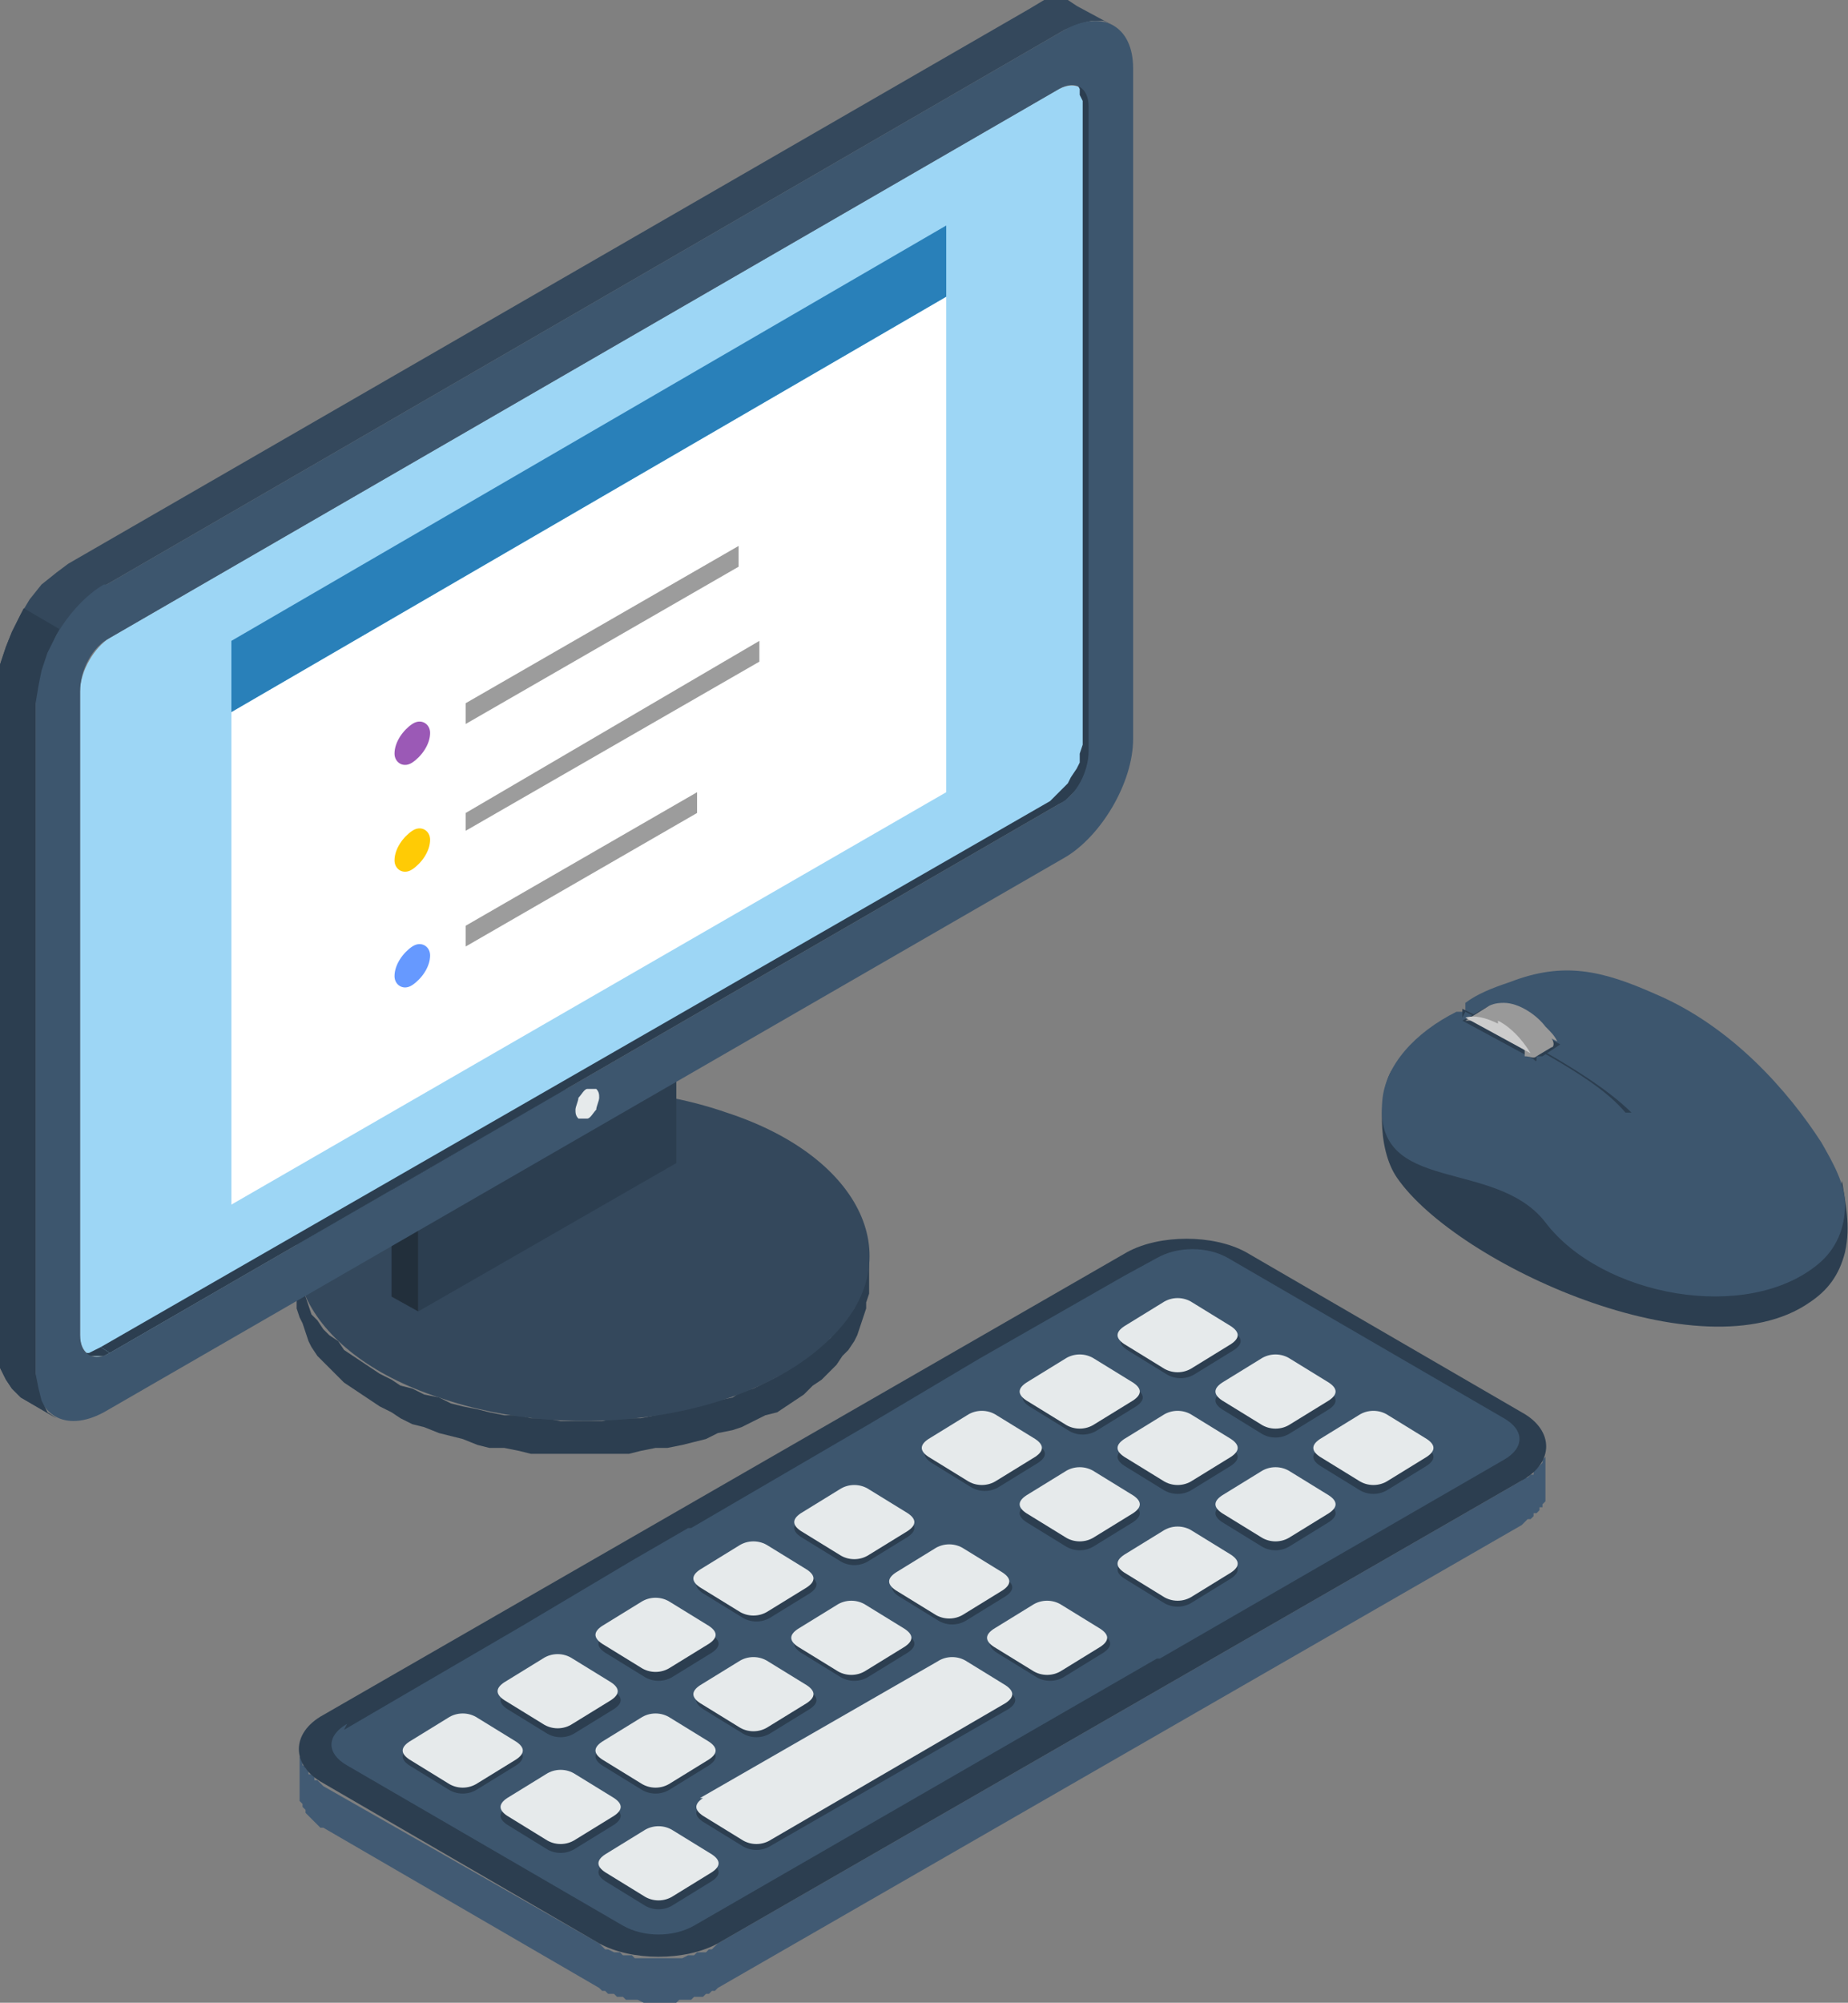 <?xml version="1.0" encoding="UTF-8"?>
<svg xmlns="http://www.w3.org/2000/svg" version="1.1" viewBox="0 0 62.3 67.5">
  <rect x="0" y="0" width="62.3" height="67.5" fill="#808080" stroke="none"/>
  <defs>
    <style>
      .cls-1 {
        fill: #222f3b;
      }

      .cls-1, .cls-2, .cls-3, .cls-4, .cls-5, .cls-6, .cls-7, .cls-8, .cls-9, .cls-10, .cls-11, .cls-12, .cls-13, .cls-14, .cls-15, .cls-16 {
        fill-rule: evenodd;
      }

      .cls-2 {
        fill: #fff;
      }

      .cls-3 {
        fill: #e6eaeb;
      }

      .cls-4 {
        fill: #121220;
      }

      .cls-5 {
        fill: #69f;
      }

      .cls-6 {
        fill: #2980b9;
      }

      .cls-7 {
        fill: #9dd6f5;
      }

      .cls-8 {
        fill: #2c3e50;
      }

      .cls-9 {
        fill: #9b59b6;
      }

      .cls-10 {
        fill: #415a73;
      }

      .cls-11 {
        fill: #ffcb05;
      }

      .cls-12 {
        fill: #34485c;
      }

      .cls-13 {
        fill: #999;
      }

      .cls-14 {
        fill: #9c9c9c;
      }

      .cls-15 {
        fill: #3d566e;
      }

      .cls-16 {
        fill: #ccc;
      }
    </style>
  </defs>
  <!-- Generator: Adobe Illustrator 28.6.0, SVG Export Plug-In . SVG Version: 1.2.0 Build 709)  -->
  <g>
    <g id="_レイヤー_1" data-name="レイヤー_1">
      <g>
        <polygon class="cls-8" points="29.3 42.5 29.3 43.6 29.2 43.9 29.2 44.1 29.1 44.4 29 44.7 28.9 45 28.8 45.2 28.6 45.5 28.4 45.7 28.2 46 28 46.2 27.7 46.5 27.4 46.7 27.1 47 26.8 47.2 26.5 47.4 26.2 47.6 25.8 47.7 25.4 47.9 25 48.1 24.7 48.2 24.2 48.3 23.8 48.5 23.4 48.6 23 48.7 22.5 48.8 22.1 48.8 21.6 48.9 21.2 49 20.7 49 20.3 49 19.8 49 19.3 49 18.9 49 18.4 49 17.9 49 17.5 48.9 17 48.8 16.5 48.8 16.1 48.7 15.6 48.5 15.2 48.4 14.8 48.3 14.3 48.1 13.9 48 13.5 47.8 13.2 47.6 12.8 47.4 12.5 47.2 12.2 47 11.9 46.8 11.6 46.6 11.4 46.4 11.1 46.1 10.9 45.9 10.7 45.7 10.5 45.4 10.4 45.2 10.3 44.9 10.2 44.6 10.1 44.4 10 44.1 10 43.8 9.9 43.6 9.9 42.4 10 42.7 10 43 10.1 43.2 10.2 43.5 10.3 43.7 10.4 44 10.5 44.3 10.7 44.5 10.9 44.8 11.1 45 11.4 45.2 11.6 45.5 11.9 45.7 12.2 45.9 12.5 46.1 12.8 46.3 13.2 46.5 13.5 46.7 13.9 46.8 14.3 47 14.8 47.1 15.2 47.3 15.6 47.4 16.1 47.5 16.5 47.6 17 47.7 17.5 47.7 17.9 47.8 18.4 47.8 18.9 47.9 19.3 47.9 19.8 47.9 20.3 47.9 20.7 47.8 21.2 47.8 21.6 47.8 22.1 47.7 22.5 47.6 23 47.5 23.4 47.4 23.8 47.3 24.2 47.2 24.7 47.1 25 46.9 25.4 46.8 25.8 46.6 26.2 46.4 26.5 46.2 26.8 46 27.1 45.8 27.4 45.6 27.7 45.3 28 45.1 28.2 44.8 28.4 44.6 28.6 44.3 28.8 44.1 28.9 43.8 29 43.5 29.1 43.3 29.2 43 29.2 42.7 29.3 42.5"/>
        <path class="cls-12" d="M14.8,47.1c-4.6-1.5-6.2-5-3.5-7.6,2.7-2.7,8.6-3.6,13.2-2,4.6,1.5,6.2,5,3.5,7.6-2.7,2.7-8.6,3.6-13.2,2Z"/>
        <g>
          <polygon class="cls-4" points="14.1 40.6 13.2 40.1 21.9 35.1 22.8 35.6 14.1 40.6"/>
          <polygon class="cls-1" points="14.1 44.2 13.2 43.7 13.2 40.1 14.1 40.6 14.1 44.2"/>
        </g>
        <polygon class="cls-8" points="14.1 40.6 22.8 35.6 22.8 39.2 14.1 44.2 14.1 40.6"/>
        <polygon class="cls-12" points="1.9 47.8 .7 47.1 .4 46.8 .2 46.5 0 46.1 0 45.6 0 23 0 22.4 .2 21.8 .4 21.3 .7 20.7 1 20.2 1.4 19.7 1.9 19.3 2.3 19 34.7 .3 35.2 0 35.6 0 36 0 36.3 .2 37.6 .9 37.2 .7 36.8 .7 36.4 .8 35.9 1 3.6 19.7 3.1 20 2.7 20.4 2.3 20.9 1.9 21.4 1.6 22 1.4 22.6 1.3 23.1 1.2 23.7 1.2 46.3 1.3 46.8 1.4 47.2 1.6 47.6 1.9 47.8"/>
        <path class="cls-7" d="M3.7,21.5L35.7,3c.6-.3,1,0,1,.6v21.7c0,.7-.5,1.5-1.1,1.8L3.7,45.6c-.6.3-1,0-1-.6v-21.7c0-.7.5-1.5,1-1.8Z"/>
        <polygon class="cls-2" points="7.8 24 31.9 10 31.9 26.7 7.8 40.6 7.8 24"/>
        <polygon class="cls-6" points="7.8 24 31.9 10 31.9 7.6 7.8 21.6 7.8 24"/>
        <path class="cls-9" d="M13.9,24.4h0c.3-.2.6,0,.6.3h0c0,.4-.3.8-.6,1h0c-.3.2-.6,0-.6-.3h0c0-.4.3-.8.6-1Z"/>
        <path class="cls-11" d="M13.9,28h0c.3-.2.6,0,.6.3h0c0,.4-.3.8-.6,1h0c-.3.2-.6,0-.6-.3h0c0-.4.3-.8.6-1Z"/>
        <path class="cls-5" d="M13.9,31.9h0c.3-.2.6,0,.6.3h0c0,.4-.3.8-.6,1h0c-.3.2-.6,0-.6-.3h0c0-.4.3-.8.6-1Z"/>
        <polygon class="cls-14" points="15.7 23.7 24.9 18.4 24.9 19.1 15.7 24.4 15.7 23.7"/>
        <polygon class="cls-14" points="15.7 27.4 25.6 21.6 25.6 22.3 15.7 28 15.7 27.4"/>
        <polygon class="cls-14" points="15.7 31.2 23.5 26.7 23.5 27.4 15.7 31.9 15.7 31.2"/>
        <polygon class="cls-8" points="35.4 27 3.4 45.4 3.7 45.6 35.7 27.1 35.9 27 36.1 26.8 36.3 26.6 36.5 26.4 36.6 26.1 36.7 25.8 36.8 25.6 36.8 25.3 36.8 3.6 36.8 3.4 36.7 3.2 36.6 3 36.5 2.9 36.2 2.7 36.3 2.8 36.4 3 36.4 3.2 36.5 3.4 36.5 25.1 36.4 25.4 36.4 25.7 36.3 25.9 36.1 26.2 36 26.4 35.8 26.6 35.6 26.8 35.4 27"/>
        <polygon class="cls-8" points="3.7 45.6 3.4 45.4 3.2 45.5 3 45.6 2.8 45.6 2.7 45.5 3 45.7 3.1 45.7 3.3 45.7 3.5 45.7 3.7 45.6"/>
        <path class="cls-15" d="M3.6,19.7L35.9,1c1.3-.7,2.3-.1,2.3,1.3v22.6c0,1.5-1.1,3.3-2.3,4L3.5,47.6c-1.3.7-2.3.1-2.3-1.3v-22.6c0-1.5,1.1-3.3,2.3-4h0ZM3.7,21.5c-.6.3-1,1.1-1,1.8v21.7c0,.7.5.9,1,.6l32-18.5c.6-.3,1-1.1,1-1.8V3.6c0-.7-.5-.9-1-.6L3.7,21.5Z"/>
        <path class="cls-3" d="M20.1,36.7c0,0-.2,0-.3,0-.1,0-.2.2-.3.3,0,.1-.1.3-.1.4s0,.2.1.3c0,0,.2,0,.3,0,.1,0,.2-.2.3-.3,0-.1.1-.3.1-.4s0-.2-.1-.3Z"/>
        <g>
          <path class="cls-8" d="M46.9,36.1c-.4.7-.5,2.6.2,3.6,2,2.9,10.3,6.7,13.9,4.2.6-.4,1-.9,1.2-1.7.2-.9,0-1.7-.1-2.4-.2,1.1-1.1,1.8-2,2.3-6.1,1.9-6.8-1.9-11.6-3.8-.9-.7-1.3-1.1-1.5-2.3Z"/>
          <path class="cls-15" d="M50.9,33.1c-.6.2-1.1.4-1.5.7v.3h-.3c-1.4.7-2.4,1.8-2.5,3-.3,3.2,3.8,1.9,5.5,4.1,1.9,2.5,6.8,3.4,9.2,1.4.6-.5.9-1.2.9-2,0-.7-.4-1.4-.8-2.1-1.1-1.7-3-3.9-5.6-5-1.8-.8-3.1-1.1-4.9-.4Z"/>
          <path class="cls-8" d="M49.4,34.1c3.8,1.9,4.8,2.7,5.4,3.4,0,0,.2,0,.2,0,0,0,0,0,0,0,0,0,0,0,0,0-.7-.7-2.2-1.8-5.7-3.5v.3Z"/>
          <path class="cls-8" d="M50.2,33.9l2.4,1.3s0,0,0,0,0,0,0,0l-.6.4h-.2c0,.2,0,.2-.1.1l-2.4-1.3s0,0,0,0,0,0,0,0l.9-.5s0,0,.1,0Z"/>
          <path class="cls-13" d="M52.5,35.1c-.1-.2-.2-.3-.4-.5-.3-.4-.9-.8-1.4-.8-.1,0-.3,0-.5.1l-.8.5h.2c0,0,.3,0,.3,0h.3c0,0,.3.2.3.2l.3.2.3.3.3.3v.2c.2,0,.3.1.4,0l.5-.3c.1,0,.1-.2,0-.3Z"/>
          <path class="cls-16" d="M50.5,34.5c-.4-.2-.8-.3-1.1-.2,0,0,0,0,0,0,0,0,0,0,0,0l2.2,1.2c-.3-.5-.7-.9-1.1-1.1Z"/>
        </g>
        <polygon class="cls-10" points="52.1 49 52.1 50.4 52.1 50.5 52.1 50.6 52 50.7 52 50.8 51.9 50.8 51.9 50.9 51.8 51 51.7 51 51.7 51.1 51.6 51.2 51.5 51.2 51.4 51.3 51.3 51.4 24.2 67 24.1 67.1 24 67.1 23.9 67.2 23.8 67.2 23.7 67.3 23.5 67.3 23.4 67.3 23.3 67.4 23.2 67.4 23 67.4 22.9 67.4 22.8 67.5 22.6 67.5 22.5 67.5 22.4 67.5 22.2 67.5 22.1 67.5 21.9 67.5 21.8 67.5 21.7 67.5 21.5 67.4 21.4 67.4 21.3 67.4 21.1 67.4 21 67.3 20.9 67.3 20.8 67.3 20.7 67.2 20.5 67.2 20.4 67.1 20.3 67.1 20.2 67 10.9 61.6 10.8 61.6 10.7 61.5 10.6 61.4 10.6 61.4 10.5 61.3 10.4 61.2 10.4 61.2 10.3 61.1 10.3 61 10.2 60.9 10.2 60.9 10.2 60.8 10.1 60.7 10.1 59.2 10.2 59.3 10.2 59.4 10.2 59.5 10.3 59.5 10.3 59.6 10.4 59.7 10.4 59.8 10.5 59.8 10.6 59.9 10.6 60 10.7 60 10.8 60.1 10.9 60.2 20.2 65.5 20.3 65.6 20.4 65.7 20.5 65.7 20.7 65.8 20.8 65.8 20.9 65.8 21 65.9 21.1 65.9 21.3 65.9 21.4 66 21.5 66 21.7 66 21.8 66 21.9 66 22.1 66 22.2 66 22.4 66 22.5 66 22.6 66 22.8 66 22.9 66 23 66 23.2 65.9 23.3 65.9 23.4 65.9 23.5 65.8 23.7 65.8 23.8 65.8 23.9 65.7 24 65.7 24.1 65.6 24.2 65.5 51.3 49.9 51.4 49.8 51.5 49.8 51.6 49.7 51.7 49.7 51.7 49.6 51.8 49.5 51.9 49.4 51.9 49.4 52 49.3 52 49.2 52.1 49.1 52.1 49.1 52.1 49"/>
        <path class="cls-8" d="M10.9,57.8l27.1-15.6c1.1-.6,2.9-.6,4,0l9.3,5.4c1.1.6,1.1,1.7,0,2.3l-27.1,15.6c-1.1.6-2.9.6-4,0l-9.3-5.4c-1.1-.6-1.1-1.7,0-2.3Z"/>
        <path class="cls-15" d="M11.6,58.3l2.4-1.4,3.6-2.1,3.7-2.2,1.9-1.1s0,0,.1,0l2.4-1.4,3.6-2.1,3.7-2.2,4.9-2.8,1.1-.6c.7-.4,1.7-.4,2.4,0l9.3,5.4c.7.4.7,1,0,1.4l-11.6,6.7s0,0-.1,0l-15.6,9c-.7.4-1.7.4-2.4,0l-9.3-5.4c-.7-.4-.7-1,0-1.4Z"/>
        <path class="cls-8" d="M23.7,57l1.3-.8c.3-.2.7-.2,1,0l1.3.8c.3.2.3.4,0,.6l-1.3.8c-.3.2-.7.2-1,0l-1.3-.8c-.3-.2-.3-.4,0-.6Z"/>
        <path class="cls-8" d="M18.4,60.1l-1.3.8c-.3.2-.3.4,0,.6l1.3.8c.3.2.7.2,1,0l1.3-.8c.3-.2.3-.4,0-.6l-1.3-.8c-.3-.2-.7-.2-1,0Z"/>
        <path class="cls-8" d="M21.7,62l-1.3.8c-.3.2-.3.4,0,.6l1.3.8c.3.2.7.2,1,0l1.3-.8c.3-.2.3-.4,0-.6l-1.3-.8c-.3-.2-.7-.2-1,0Z"/>
        <path class="cls-8" d="M19.4,58.4l1.3-.8c.3-.2.3-.4,0-.6l-1.3-.8c-.3-.2-.7-.2-1,0l-1.3.8c-.3.2-.3.4,0,.6l1.3.8c.3.2.7.2,1,0Z"/>
        <path class="cls-8" d="M22.7,56.5l1.3-.8c.3-.2.3-.4,0-.6l-1.3-.8c-.3-.2-.7-.2-1,0l-1.3.8c-.3.2-.3.4,0,.6l1.3.8c.3.2.7.2,1,0Z"/>
        <path class="cls-8" d="M17.4,59.5l-1.3.8c-.3.2-.7.2-1,0l-1.3-.8c-.3-.2-.3-.4,0-.6l1.3-.8c.3-.2.7-.2,1,0l1.3.8c.3.2.3.4,0,.6Z"/>
        <path class="cls-8" d="M20.3,58.9l1.3-.8c.3-.2.7-.2,1,0l1.3.8c.3.2.3.4,0,.6l-1.3.8c-.3.2-.7.2-1,0l-1.3-.8c-.3-.2-.3-.4,0-.6Z"/>
        <path class="cls-8" d="M30.3,53.2l1.3-.8c.3-.2.7-.2,1,0l1.3.8c.3.2.3.4,0,.6l-1.3.8c-.3.2-.7.2-1,0l-1.3-.8c-.3-.2-.3-.4,0-.6Z"/>
        <path class="cls-8" d="M33.6,55.1l1.3-.8c.3-.2.7-.2,1,0l1.3.8c.3.2.3.4,0,.6l-1.3.8c-.3.2-.7.2-1,0l-1.3-.8c-.3-.2-.3-.4,0-.6Z"/>
        <path class="cls-8" d="M26,54.5l1.3-.8c.3-.2.3-.4,0-.6l-1.3-.8c-.3-.2-.7-.2-1,0l-1.3.8c-.3.2-.3.4,0,.6l1.3.8c.3.2.7.2,1,0Z"/>
        <path class="cls-8" d="M29.3,52.6l1.3-.8c.3-.2.3-.4,0-.6l-1.3-.8c-.3-.2-.7-.2-1,0l-1.3.8c-.3.2-.3.4,0,.6l1.3.8c.3.2.7.2,1,0Z"/>
        <path class="cls-8" d="M27,55.1l1.3-.8c.3-.2.7-.2,1,0l1.3.8c.3.2.3.4,0,.6l-1.3.8c-.3.2-.7.2-1,0l-1.3-.8c-.3-.2-.3-.4,0-.6Z"/>
        <path class="cls-8" d="M23.7,60.8l8-4.6c.3-.2.7-.2,1,0l1.3.8c.3.2.3.4,0,.6l-8,4.6c-.3.2-.7.2-1,0l-1.3-.8c-.3-.2-.3-.4,0-.6Z"/>
        <path class="cls-8" d="M41.2,46.9l1.3-.8c.3-.2.7-.2,1,0l1.3.8c.3.2.3.4,0,.6l-1.3.8c-.3.2-.7.2-1,0l-1.3-.8c-.3-.2-.3-.4,0-.6Z"/>
        <path class="cls-8" d="M44.5,48.8l1.3-.8c.3-.2.7-.2,1,0l1.3.8c.3.2.3.4,0,.6l-1.3.8c-.3.2-.7.2-1,0l-1.3-.8c-.3-.2-.3-.4,0-.6Z"/>
        <path class="cls-8" d="M40.3,46.3l1.3-.8c.3-.2.3-.4,0-.6l-1.3-.8c-.3-.2-.7-.2-1,0l-1.3.8c-.3.2-.3.4,0,.6l1.3.8c.3.2.7.2,1,0Z"/>
        <path class="cls-8" d="M37.9,48.8l1.3-.8c.3-.2.7-.2,1,0l1.3.8c.3.2.3.4,0,.6l-1.3.8c-.3.2-.7.2-1,0l-1.3-.8c-.3-.2-.3-.4,0-.6Z"/>
        <path class="cls-8" d="M41.2,50.7l1.3-.8c.3-.2.7-.2,1,0l1.3.8c.3.2.3.4,0,.6l-1.3.8c-.3.2-.7.2-1,0l-1.3-.8c-.3-.2-.3-.4,0-.6Z"/>
        <path class="cls-8" d="M33.7,50.1l1.3-.8c.3-.2.3-.4,0-.6l-1.3-.8c-.3-.2-.7-.2-1,0l-1.3.8c-.3.2-.3.4,0,.6l1.3.8c.3.2.7.2,1,0Z"/>
        <path class="cls-8" d="M37,48.2l1.3-.8c.3-.2.3-.4,0-.6l-1.3-.8c-.3-.2-.7-.2-1,0l-1.3.8c-.3.2-.3.4,0,.6l1.3.8c.3.2.7.2,1,0Z"/>
        <path class="cls-8" d="M34.6,50.7l1.3-.8c.3-.2.7-.2,1,0l1.3.8c.3.2.3.4,0,.6l-1.3.8c-.3.2-.7.2-1,0l-1.3-.8c-.3-.2-.3-.4,0-.6Z"/>
        <path class="cls-8" d="M37.9,52.6l1.3-.8c.3-.2.7-.2,1,0l1.3.8c.3.2.3.4,0,.6l-1.3.8c-.3.2-.7.2-1,0l-1.3-.8c-.3-.2-.3-.4,0-.6Z"/>
        <path class="cls-3" d="M23.6,56.8l1.3-.8c.3-.2.7-.2,1,0l1.3.8c.3.2.3.4,0,.6l-1.3.8c-.3.2-.7.2-1,0l-1.3-.8c-.3-.2-.3-.4,0-.6Z"/>
        <path class="cls-3" d="M18.4,59.8l-1.3.8c-.3.2-.3.4,0,.6l1.3.8c.3.2.7.2,1,0l1.3-.8c.3-.2.3-.4,0-.6l-1.3-.8c-.3-.2-.7-.2-1,0Z"/>
        <path class="cls-3" d="M21.7,61.7l-1.3.8c-.3.2-.3.4,0,.6l1.3.8c.3.2.7.2,1,0l1.3-.8c.3-.2.3-.4,0-.6l-1.3-.8c-.3-.2-.7-.2-1,0Z"/>
        <path class="cls-3" d="M19.3,58.1l1.3-.8c.3-.2.3-.4,0-.6l-1.3-.8c-.3-.2-.7-.2-1,0l-1.3.8c-.3.2-.3.4,0,.6l1.3.8c.3.2.7.2,1,0Z"/>
        <path class="cls-3" d="M22.6,56.2l1.3-.8c.3-.2.3-.4,0-.6l-1.3-.8c-.3-.2-.7-.2-1,0l-1.3.8c-.3.2-.3.4,0,.6l1.3.8c.3.2.7.2,1,0Z"/>
        <path class="cls-3" d="M17.4,59.3l-1.3.8c-.3.2-.7.2-1,0l-1.3-.8c-.3-.2-.3-.4,0-.6l1.3-.8c.3-.2.7-.2,1,0l1.3.8c.3.2.3.4,0,.6Z"/>
        <path class="cls-3" d="M20.3,58.7l1.3-.8c.3-.2.7-.2,1,0l1.3.8c.3.2.3.4,0,.6l-1.3.8c-.3.2-.7.2-1,0l-1.3-.8c-.3-.2-.3-.4,0-.6Z"/>
        <path class="cls-3" d="M30.2,53l1.3-.8c.3-.2.7-.2,1,0l1.3.8c.3.2.3.4,0,.6l-1.3.8c-.3.2-.7.2-1,0l-1.3-.8c-.3-.2-.3-.4,0-.6Z"/>
        <path class="cls-3" d="M33.5,54.9l1.3-.8c.3-.2.7-.2,1,0l1.3.8c.3.2.3.4,0,.6l-1.3.8c-.3.2-.7.2-1,0l-1.3-.8c-.3-.2-.3-.4,0-.6Z"/>
        <path class="cls-3" d="M25.9,54.3l1.3-.8c.3-.2.3-.4,0-.6l-1.3-.8c-.3-.2-.7-.2-1,0l-1.3.8c-.3.2-.3.4,0,.6l1.3.8c.3.2.7.2,1,0Z"/>
        <path class="cls-3" d="M29.3,52.4l1.3-.8c.3-.2.3-.4,0-.6l-1.3-.8c-.3-.2-.7-.2-1,0l-1.3.8c-.3.2-.3.4,0,.6l1.3.8c.3.2.7.2,1,0Z"/>
        <path class="cls-3" d="M26.9,54.9l1.3-.8c.3-.2.7-.2,1,0l1.3.8c.3.2.3.4,0,.6l-1.3.8c-.3.2-.7.2-1,0l-1.3-.8c-.3-.2-.3-.4,0-.6Z"/>
        <path class="cls-3" d="M23.6,60.6l8-4.6c.3-.2.7-.2,1,0l1.3.8c.3.2.3.4,0,.6l-7.9,4.6c-.3.2-.7.2-1,0l-1.3-.8c-.3-.2-.3-.4,0-.6Z"/>
        <path class="cls-3" d="M41.2,46.6l1.3-.8c.3-.2.7-.2,1,0l1.3.8c.3.2.3.4,0,.6l-1.3.8c-.3.2-.7.2-1,0l-1.3-.8c-.3-.2-.3-.4,0-.6Z"/>
        <path class="cls-3" d="M44.5,48.5l1.3-.8c.3-.2.7-.2,1,0l1.3.8c.3.2.3.4,0,.6l-1.3.8c-.3.2-.7.2-1,0l-1.3-.8c-.3-.2-.3-.4,0-.6Z"/>
        <path class="cls-3" d="M40.2,46.1l1.3-.8c.3-.2.3-.4,0-.6l-1.3-.8c-.3-.2-.7-.2-1,0l-1.3.8c-.3.2-.3.4,0,.6l1.3.8c.3.2.7.2,1,0Z"/>
        <path class="cls-3" d="M37.9,48.5l1.3-.8c.3-.2.7-.2,1,0l1.3.8c.3.2.3.4,0,.6l-1.3.8c-.3.2-.7.2-1,0l-1.3-.8c-.3-.2-.3-.4,0-.6Z"/>
        <path class="cls-3" d="M41.2,50.4l1.3-.8c.3-.2.7-.2,1,0l1.3.8c.3.2.3.4,0,.6l-1.3.8c-.3.2-.7.2-1,0l-1.3-.8c-.3-.2-.3-.4,0-.6Z"/>
        <path class="cls-3" d="M33.6,49.9l1.3-.8c.3-.2.3-.4,0-.6l-1.3-.8c-.3-.2-.7-.2-1,0l-1.3.8c-.3.2-.3.4,0,.6l1.3.8c.3.2.7.2,1,0Z"/>
        <path class="cls-3" d="M36.9,48l1.3-.8c.3-.2.3-.4,0-.6l-1.3-.8c-.3-.2-.7-.2-1,0l-1.3.8c-.3.2-.3.4,0,.6l1.3.8c.3.2.7.2,1,0Z"/>
        <path class="cls-3" d="M34.6,50.4l1.3-.8c.3-.2.7-.2,1,0l1.3.8c.3.2.3.4,0,.6l-1.3.8c-.3.2-.7.2-1,0l-1.3-.8c-.3-.2-.3-.4,0-.6Z"/>
        <path class="cls-3" d="M37.9,52.4l1.3-.8c.3-.2.7-.2,1,0l1.3.8c.3.2.3.4,0,.6l-1.3.8c-.3.2-.7.2-1,0l-1.3-.8c-.3-.2-.3-.4,0-.6Z"/>
        <polygon class="cls-8" points="2 21.2 .8 20.5 .7 20.7 .4 21.3 .2 21.8 0 22.4 0 23 0 45.6 0 46.1 .2 46.5 .4 46.8 .7 47.1 1.9 47.8 1.6 47.6 1.4 47.2 1.3 46.8 1.2 46.3 1.2 23.7 1.3 23.1 1.4 22.6 1.6 22 1.9 21.4 2 21.2"/>
      </g>
    </g>
  </g>
</svg>